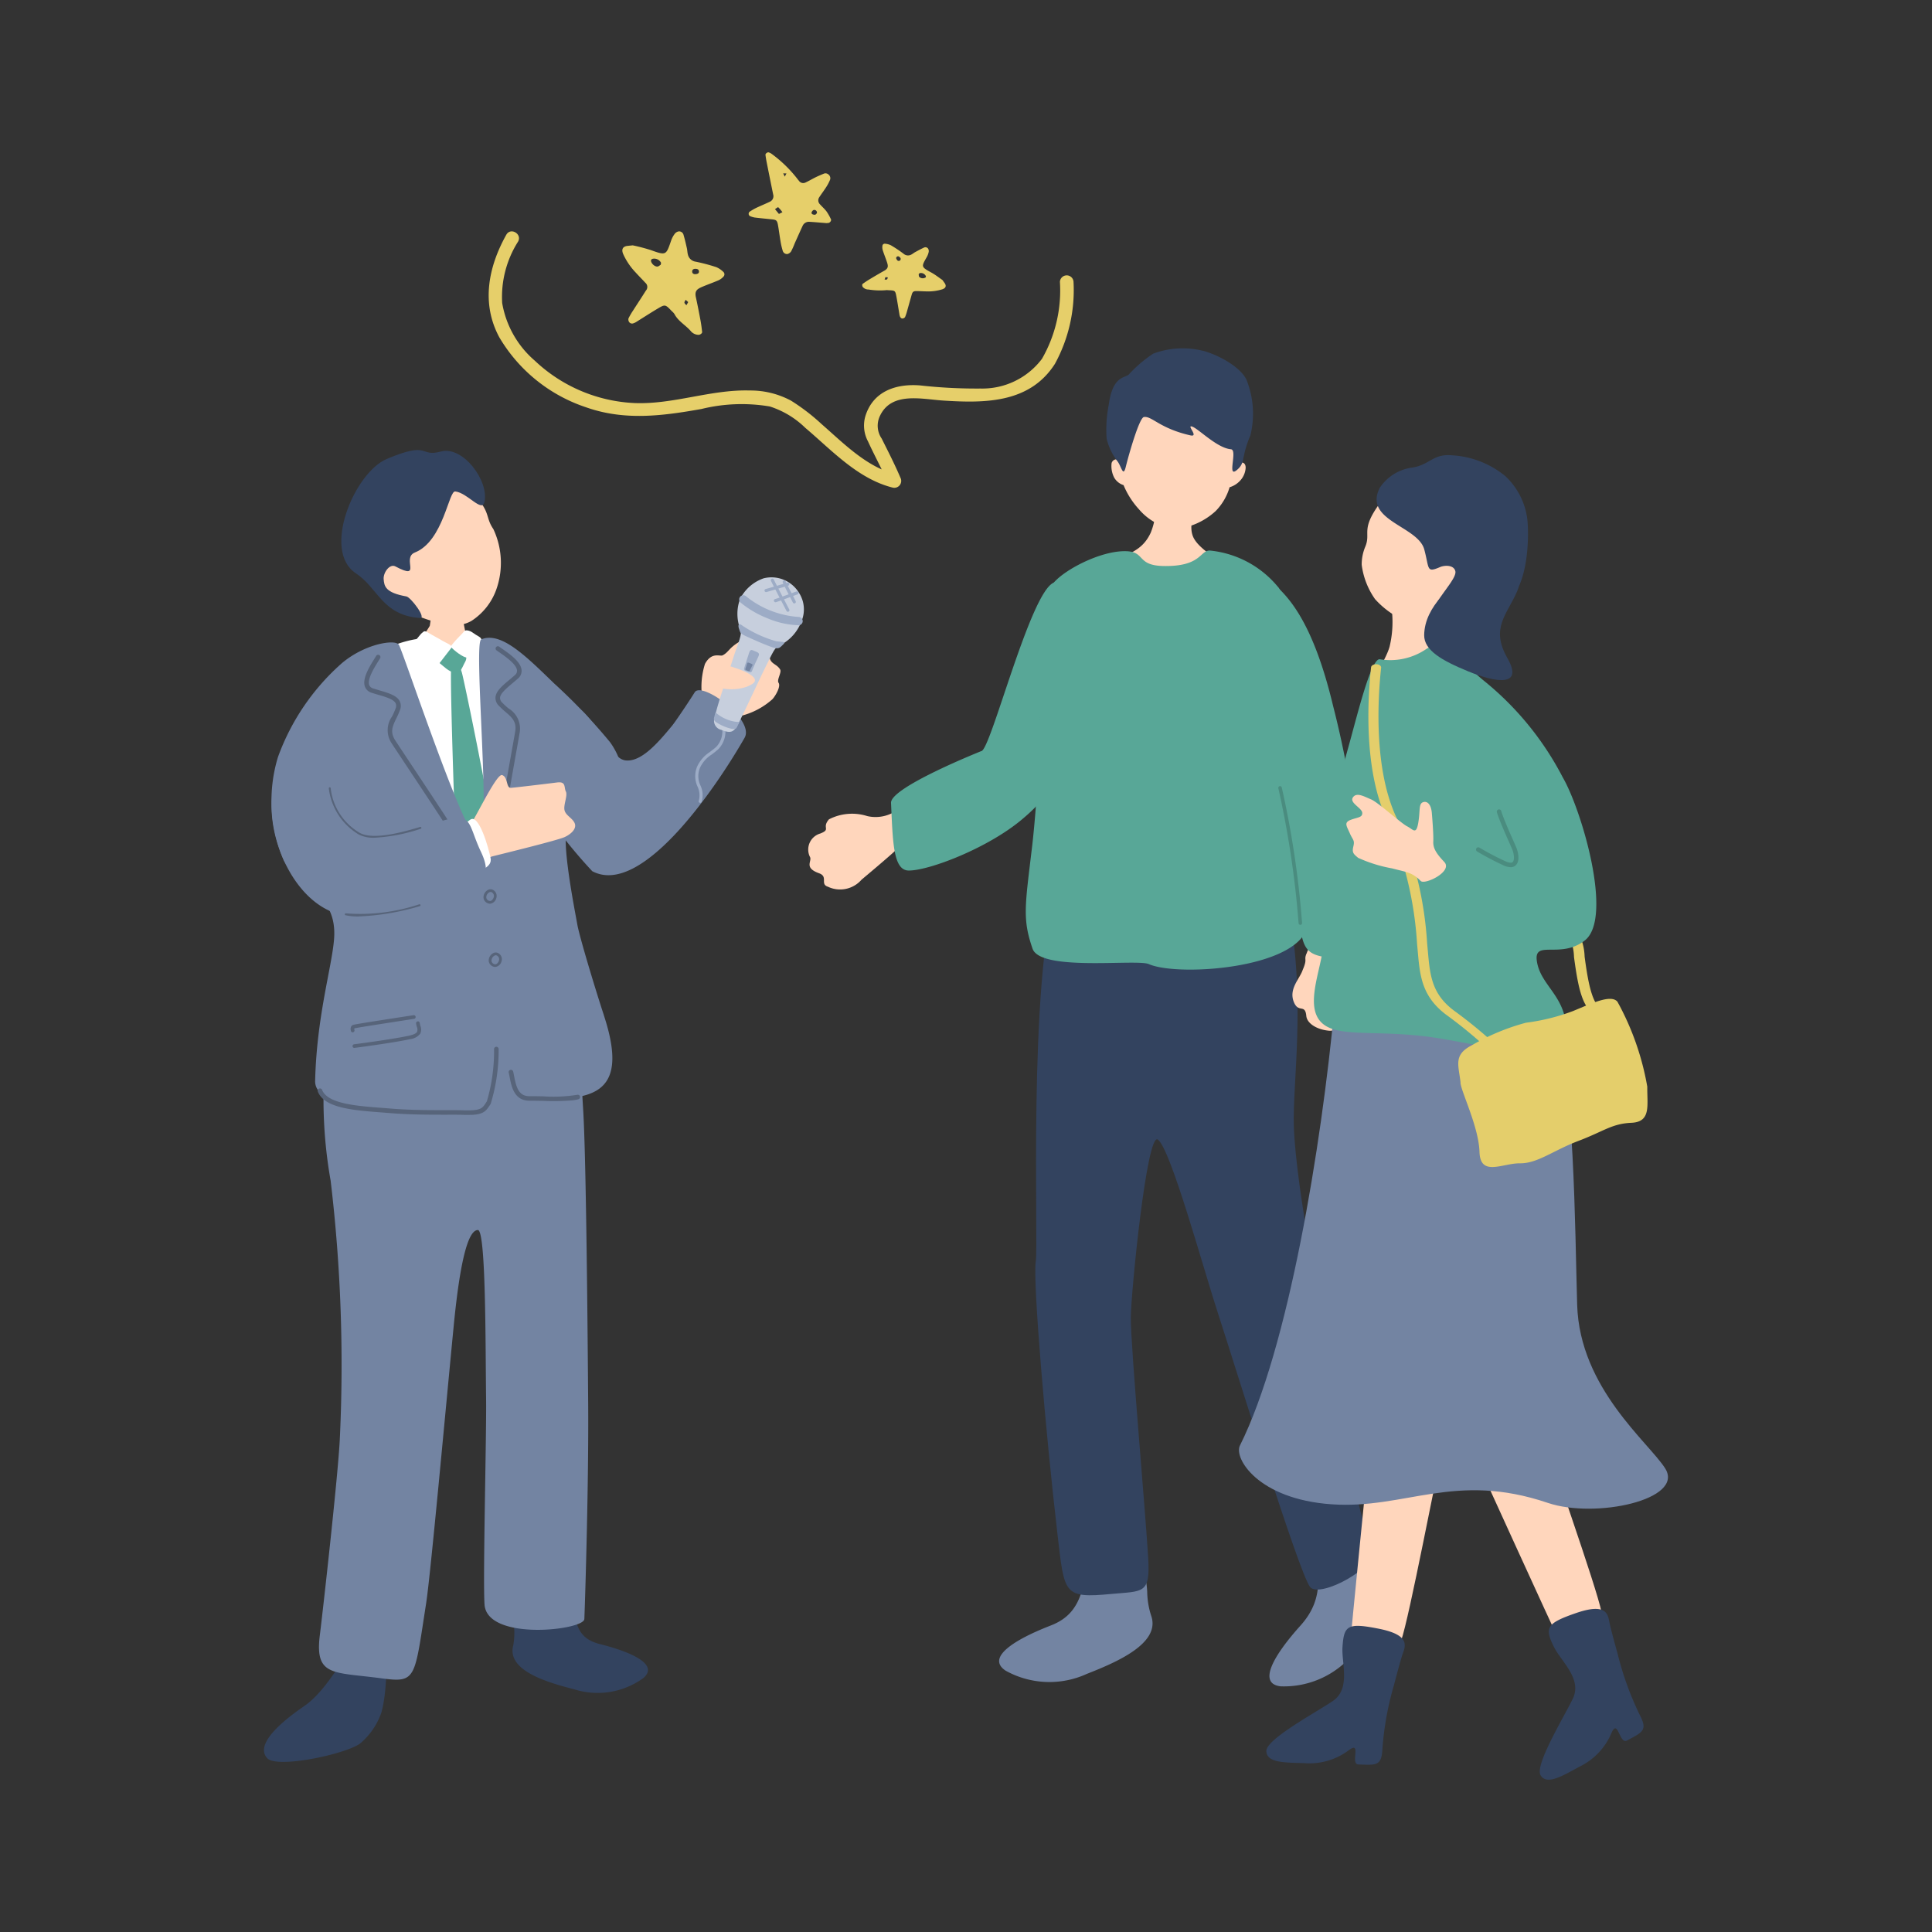 <svg xmlns="http://www.w3.org/2000/svg" xmlns:xlink="http://www.w3.org/1999/xlink" width="124" height="124" viewBox="0 0 124 124">
  <rect x="0" y="0" width="124" height="124" fill="#333333" stroke="none"/>
  <defs>
    <clipPath id="clip-path">
      <rect id="長方形_93159" data-name="長方形 93159" width="90.117" height="91.863" transform="translate(0 0)" fill="none"/>
    </clipPath>
    <clipPath id="clip-path-2">
      <rect id="長方形_93161" data-name="長方形 93161" width="37.536" height="21.534" fill="#e6cf6a"/>
    </clipPath>
  </defs>
  <g id="btn-ico" transform="translate(-607 -6255)">
    <rect id="長方形_92222" data-name="長方形 92222" width="124" height="124" transform="translate(607 6255)" fill="#f7f7f5" opacity="0"/>
    <g id="interview" transform="translate(623.941 6277.358)">
      <g id="グループ_41452" data-name="グループ 41452" clip-path="url(#clip-path)">
        <path id="パス_11791" data-name="パス 11791" d="M41.874,31.271c-.435.412-.752.385-1.16.788s-1.6,1.405-2.361,2.045a1.821,1.821,0,0,1-2.16.448c-.52-.166.041-.646-.563-.862-1.017-.364-.417-.782-.592-1.06a1.07,1.07,0,0,1,.672-1.492c.709-.279.068-.344.553-.909a3.228,3.228,0,0,1,2.457-.209,2.38,2.38,0,0,0,1.966-.418c.366-.241,1.41,1.46,1.188,1.669" fill="#ffd6bc"/>
        <path id="パス_11792" data-name="パス 11792" d="M57.124,9.27c.115.01,2.728.215,2.872.214.036.248-.728,1.614-.384,2.55.436,1.187,3.1,2.042,2.648,3.139-1.368,2.729-6.559,1.439-7.563.049-.222-2.529,1.342-1.526,2.212-3.376a4.264,4.264,0,0,0,.215-2.576" fill="#ffd6bc"/>
        <path id="パス_11793" data-name="パス 11793" d="M71.981,78.5a5.221,5.221,0,0,1-.907-1.234,39.107,39.107,0,0,1-2.113-5.435c-2.015-.612-3.2-.181-2.136,3.165s1.294,5.206-.3,6.981l-.044.049c-1.574,1.761-2.773,3.669-1.229,3.848A5.783,5.783,0,0,0,69.989,83.7c1.379-1.547,3.359-3.909,1.992-5.2" fill="#7384a2"/>
        <path id="パス_11794" data-name="パス 11794" d="M56.941,81.334a5.24,5.24,0,0,1-.251-1.511c-.077-1.794-1.133-3.979-.928-5.673-1.521-1.456-1.99-1.928-2.551,1.54s-.485,5.417-2.71,6.279l-.061.024c-2.2.86-4.133,2.02-2.835,2.878a5.782,5.782,0,0,0,5.207.206c1.929-.757,4.763-1.969,4.129-3.743" fill="#7384a2"/>
        <path id="パス_11795" data-name="パス 11795" d="M49.537,58.607c.187-1.125-.512-17.914,1.342-24.037.678-2.189,3.5-2.209,9.183-1.324,1.013.082,5.092-.56,5.709,2.73,1.116,5.957.231,11.2.33,13.982.149,4.122,1.868,12.346,2.193,14.6.378,2.625,2.068,10.837,2.813,12.451.551,1.193-3.392,3.267-3.971,2.481-.759-1.029-4.923-14.56-5.833-17.332-1.018-3.1-3.094-10.761-3.93-11.375-.705-.519-1.722,9.808-1.737,11.417-.017,1.738.946,12.525,1.117,15.429.138,2.335-.317,2.126-2.358,2.316-3.1.29-3.014.025-3.466-3.848-.77-6.594-1.592-16.284-1.392-17.492" fill="#33435f"/>
        <path id="パス_11796" data-name="パス 11796" d="M54.9,7.173c-.136-2.542.706-5.581,3.783-5.559s4,3.269,3.825,5.809c.144-.143.5-.175.5.242a1.328,1.328,0,0,1-.331.8,1.5,1.5,0,0,1-.7.45,3.638,3.638,0,0,1-.9,1.533A4.452,4.452,0,0,1,58.468,11.6a3.7,3.7,0,0,1-2.311-1.274,5.306,5.306,0,0,1-.986-1.547,1.075,1.075,0,0,1-.6-.481,1.623,1.623,0,0,1-.167-.934.334.334,0,0,1,.5-.191" fill="#ffd6bc"/>
        <path id="パス_11797" data-name="パス 11797" d="M60.273.16a5.388,5.388,0,0,0-3.2.181A8.287,8.287,0,0,0,55.5,1.687c-.291.233-1.035.1-1.279,1.937A8.185,8.185,0,0,0,54.086,5.8a3.876,3.876,0,0,0,.669,1.416c.279.327.382,1.117.561.381s.863-3.148,1.163-3.19c.517-.073.995.724,2.973,1.176.587.135-.246-.662.1-.569.4.108,1.6,1.384,2.511,1.463.449.038-.274,1.873.371,1.34.592-.488.252-.769.88-2.235a5.859,5.859,0,0,0-.2-3.427c-.248-.808-1.652-1.673-2.841-2" fill="#33435f"/>
        <path id="パス_11798" data-name="パス 11798" d="M51.677,26.392c1.389-2.907-.112-11.7-.985-11.354-1.512.6-4.038,10.719-4.645,10.809,0,0-5.845,2.325-5.8,3.324.115,2.519.136,4.344,1.142,4.344,1.331,0,5.13-1.464,7.3-3.313a11.506,11.506,0,0,0,2.984-3.81" fill="#58a797"/>
        <path id="パス_11799" data-name="パス 11799" d="M65.574,25.714c-.8-1.571.469-9.489-.506-10.42a6.487,6.487,0,0,0-4.344-2.316c-.666-.025-.538,1.034-2.978.992-1.75-.029-1.158-.91-2.4-.951-1.939-.065-5.033,1.763-4.907,2.581.2,1.273-.67,7.2-.632,8.259.052,1.408-.247,5.94-.508,8.136-.45,3.786-.63,4.624.032,6.537.512,1.482,6.686.648,7.461.988,1.967.862,10.3.238,10.219-2.819-.062-2.3-.847-4.371-.9-6.48-.047-1.751.1-3.269-.534-4.507" fill="#58a797"/>
        <path id="パス_11800" data-name="パス 11800" d="M66.913,38.853c.084-.213.144-.481.545-.516,1.337-.115,1.573-.282,2.03.447a7.7,7.7,0,0,1,.984,1.909,3.064,3.064,0,0,1-.3,2.279c-.271.572-1.452.859-1.823.823-.79-.075-1.406-.475-1.449-.95-.073-.8-.5-.152-.8-.893-.341-.849.382-1.484.571-2.064.321-.743.062-.593.237-1.035" fill="#ffd6bc"/>
        <path id="パス_11801" data-name="パス 11801" d="M64.654,14.983c1.046.87,2.662,2.5,3.969,7.977a62.6,62.6,0,0,1,1.627,9.129c.379,2.677.489,7.175-1.317,7.062-2.563-.16-2.254-.664-2.689-4.477-.465-4.082-1.625-10.372-2.605-11.681-1.124-1.5-3.254-2.4-2.388-4.2s2.482-4.574,3.4-3.808" fill="#58a797"/>
        <path id="パス_11802" data-name="パス 11802" d="M66.516,37a.112.112,0,0,1-.112-.112,60.768,60.768,0,0,0-1.3-8.663.113.113,0,0,1,.22-.048,59.933,59.933,0,0,1,1.305,8.711.112.112,0,0,1-.112.112" fill="#4a8c7f"/>
        <path id="パス_11803" data-name="パス 11803" d="M77.758,60.191s-5.424-1.419-5.569-.9c-.1.353-.713,5.986-1.1,9.922C70.913,71.071,69.739,82.636,69.74,83c0,.578.146,2.012,1,2.206,1.067.243,1.589-.366,2.241-2.24.551-1.586,2.267-10.75,2.8-13,.93-3.922,2.128-9.274,1.976-9.777" fill="#ffd6bc"/>
        <path id="パス_11804" data-name="パス 11804" d="M73.084,83.8c.177-.51.506-1.216-1.517-1.62s-2.252-.212-2.344,1.172c-.069,1.034.548,2.683-.635,3.475-1.136.761-4.269,2.448-4.252,3.2s1.144.741,2.419.775a4.192,4.192,0,0,0,2.812-.783c.958-.743.107.85.682.87,1.111.039,1.477.109,1.532-.95a19.718,19.718,0,0,1,.746-4.145c.254-.968.46-1.715.557-2" fill="#33435f"/>
        <path id="パス_11805" data-name="パス 11805" d="M78.512,59.05s-5.4,1.505-5.265,2.027c.093.355,2.4,5.53,4.051,9.124.779,1.7,5.589,12.279,5.775,12.6.293.5,1.139,1.665,1.975,1.4,1.044-.327,1.188-1.116.807-3.064-.322-1.648-3.454-10.428-4.127-12.644-1.171-3.857-2.831-9.084-3.216-9.442" fill="#ffd6bc"/>
        <path id="パス_11806" data-name="パス 11806" d="M86.362,81.8c-.1-.53-.175-1.305-2.126-.636s-2.053.951-1.435,2.193c.461.928,1.824,2.042,1.2,3.322-.6,1.23-2.456,4.265-2.062,4.907s1.361.064,2.481-.549a4.194,4.194,0,0,0,2.034-2.092c.454-1.124.521.68,1.028.408.98-.526,1.331-.649.845-1.592A19.757,19.757,0,0,1,86.885,83.8c-.267-.964-.466-1.713-.523-2" fill="#33435f"/>
        <path id="パス_11807" data-name="パス 11807" d="M72.619,15.513c.127-.009,1.8.005,1.956-.021.082.281.151,2.449.151,2.832,0,.653,1.776,2.733,1.518,3.629-.184.318-5.478,2.6-5.378.069.018-.453,1.1-1.894,1.379-2.873a6.783,6.783,0,0,0,.167-2.118c.07-.512.22-1.328.207-1.518" fill="#ffd6bc"/>
        <path id="パス_11808" data-name="パス 11808" d="M85.647,42.836a.467.467,0,0,1-.256-.07c-.766-.527-1.032-1.614-1.309-3.7a3.338,3.338,0,0,0-1.121-2.415c-.291-.32-.652-.718-1.119-1.3-.082-.1-.012-.229.158-.28a.46.46,0,0,1,.458.1c.459.576.815.969,1.1,1.284a3.613,3.613,0,0,1,1.205,2.585c.253,1.909.509,3.026,1.138,3.459.125.086.113.218-.029.3a.487.487,0,0,1-.227.053" fill="#e4ce6b"/>
        <path id="パス_11809" data-name="パス 11809" d="M68.706,42.292c-.83,8.852-2.942,21.879-6.067,28.13-.4.8,1.149,3.439,5.883,3.769S76.428,72.077,82.4,74.1c3.061,1.036,8.787-.208,7.538-2.206-1.034-1.655-5.491-5.137-5.653-10.5-.138-4.55-.178-15.257-1.448-17.1-2.2-3.192-1.473-4.421-5-4.091s-8.808-1.431-9.138,2.092" fill="#7384a2"/>
        <path id="パス_11810" data-name="パス 11810" d="M83.574,44.344c.252-2.711-1.631-3.306-1.877-5.025-.2-1.391,1.532-.1,3.083-1.321,1.842-1.447-.218-8.4-1.421-10.464A19.471,19.471,0,0,0,78.381,21.4a11.667,11.667,0,0,1-2.091-2.172c-.477-.729-1.023-.321-1.689.069a4.1,4.1,0,0,1-3,.655c-.588.017-1.473,3.788-2.068,5.884a41.269,41.269,0,0,0-1.207,6.113,38.342,38.342,0,0,1-.413,6.929c-.338,1.856-1.345,4.309.862,4.861,1.471.367,3.686.04,6.825.574,4.321.736,7.814,1.747,7.974.03" fill="#58a797"/>
        <path id="パス_11811" data-name="パス 11811" d="M80.016,33.3a1.271,1.271,0,0,1-.545-.158,17.564,17.564,0,0,1-1.612-.852.145.145,0,0,1,.16-.242,17.5,17.5,0,0,0,1.581.835c.269.134.463.164.548.084.137-.128.076-.557-.029-.807-.039-.094-.106-.244-.186-.426-.258-.58-.646-1.457-.8-1.957a.145.145,0,0,1,.278-.083c.145.482.529,1.349.784,1.923.081.184.148.336.188.431.092.219.262.848-.04,1.131a.463.463,0,0,1-.33.121" fill="#4a8c7f"/>
        <path id="パス_11812" data-name="パス 11812" d="M80.109,46.134a.423.423,0,0,1-.228-.061,13.116,13.116,0,0,1-1.331-1.109A29.15,29.15,0,0,0,76,42.859c-1.685-1.2-1.806-2.564-1.945-4.145l-.047-.515a23.089,23.089,0,0,0-1.95-7.98c-1.514-3.257-1.205-7.9-1-9.749.013-.115.161-.2.345-.194s.311.108.3.223c-.2,1.824-.507,6.409.976,9.6a23.351,23.351,0,0,1,1.976,8.076l.047.516c.138,1.564.247,2.8,1.778,3.887a29.919,29.919,0,0,1,2.6,2.141,13.435,13.435,0,0,0,1.264,1.059.163.163,0,0,1,0,.3.423.423,0,0,1-.228.061" fill="#e4ce6b"/>
        <path id="パス_11813" data-name="パス 11813" d="M76.8,47.115c-.128-1.13-.474-1.769.732-2.39A14.143,14.143,0,0,1,81,43.282a13.232,13.232,0,0,0,3.014-.747c1.162-.476,2.439-1.1,2.856-.6a17.468,17.468,0,0,1,1.915,5.453c-.014,1.2.257,2.26-1.014,2.317s-1.769.544-3.4,1.161-2.626,1.452-3.755,1.44-2.55.888-2.6-.735-1.226-3.964-1.22-4.458" fill="#e4ce6b"/>
        <path id="パス_11814" data-name="パス 11814" d="M75.751,32.957c-.587-.612-.718-.937-.7-1.316s-.048-1.286-.095-1.832-.3-.785-.577-.674-.158.548-.295,1.331-.327.405-.713.211-1.872-1.546-2.312-1.728-.93-.479-1.168-.128.578.674.6.986-.3.286-.748.458-.248.4-.052.854.329.436.23.845.011.487.308.737a9.155,9.155,0,0,0,2.182.677c.861.233,1.284.236,1.831.806.259.271,2.1-.613,1.507-1.227" fill="#ffd6bc"/>
        <path id="パス_11815" data-name="パス 11815" d="M77.567,16.659a3.944,3.944,0,0,1-3.6,1.087,5.615,5.615,0,0,1-2.656-1.653,4.9,4.9,0,0,1-.855-2.2,2.952,2.952,0,0,1,.233-1.172c.366-.885-.309-1.053.884-2.716A5.391,5.391,0,0,1,76.76,7.892c2.489.543,3.223,6.528.807,8.767" fill="#ffd6bc"/>
        <path id="パス_11816" data-name="パス 11816" d="M71.621,8.941a2.977,2.977,0,0,1,2-1.279c1.175-.142,1.379-.9,2.589-.8A5.918,5.918,0,0,1,79.674,8.2a4.563,4.563,0,0,1,1.392,2.629c.1.548.232,3.611-.912,5.124-.621.821-2.683,1.167-3.908,1.6-.675.238-1.118.164-1-1.171.468-.8,1.3-1.676,1.222-2.07s-.642-.419-.991-.27c-.879.375-.671.113-1.005-1.133-.408-1.518-3.936-1.847-2.854-3.963" fill="#33435f"/>
        <path id="パス_11817" data-name="パス 11817" d="M80.424,15.612c-.65,1.495-1.718,2.34-.617,4.267,1.068,1.87-.737,1.585-2.531.846-1.676-.689-2.821-1.344-2.81-2.319.022-1.9,1.915-3.3,2.783-3.913s3.973-.716,3.175,1.119" fill="#33435f"/>
        <path id="パス_11818" data-name="パス 11818" d="M28.116,22.317a4.853,4.853,0,0,1,.191-2.067c.434-.791.959-.458,1.134-.549.4-.208.376-.461,1.107-.891a.685.685,0,0,1,.957.458c.074.319.865.029.944.541.074.471.45.425.68.8.115.188-.231.667-.1.857.16.237-.208.856-.4,1.058a4.753,4.753,0,0,1-1.965,1.052,3.744,3.744,0,0,0-1.037,1.179c-.572-.342-1.141-.662-1.715-1.019a4.089,4.089,0,0,0,.208-1.419" fill="#ffd6bc"/>
        <path id="パス_11819" data-name="パス 11819" d="M14.909,21.044c.765-.07,4.326.833,5.8,2.514,1.5,1.715,1.749,2.848,2.561,2.894.967.055,1.981-1.084,2.92-2.225.252-.306,1.2-1.733,1.46-2.156.449-.712,3.865,1.753,3.2,2.923-1.62,2.841-6.525,10.293-9.778,8.564A32.307,32.307,0,0,1,15.514,25.4c-.939-2.633-3.571-4.086-.6-4.356" fill="#7384a2"/>
        <path id="パス_11820" data-name="パス 11820" d="M27.962,29.164a.1.1,0,0,1-.055-.129,1.3,1.3,0,0,0-.078-.907,1.593,1.593,0,0,1-.014-1.312,2.209,2.209,0,0,1,.792-.9c.127-.1.272-.2.431-.348a1.442,1.442,0,0,0,.366-1.208.1.1,0,0,1,.092-.107.1.1,0,0,1,.107.091,1.634,1.634,0,0,1-.431,1.373c-.166.149-.314.261-.445.359a2.016,2.016,0,0,0-.733.826,1.389,1.389,0,0,0,.025,1.16,1.475,1.475,0,0,1,.074,1.043.1.1,0,0,1-.13.057h0" fill="#9dacc6"/>
        <path id="パス_11821" data-name="パス 11821" d="M34.5,17.517a2.812,2.812,0,0,1-1.358,1.53c-.339.143-.384.26-.947,1.4-.447.9-1.34,2.847-1.727,3.6-.291.568-.465.7-1.112.439a.593.593,0,0,1-.431-.791c.287-1.192.725-2.363,1.244-3.977.222-.689.538-1.368.417-1.656a2.74,2.74,0,0,1-.028-1.975,2.665,2.665,0,0,1,1.514-1.328,2.067,2.067,0,0,1,2.263.923,1.954,1.954,0,0,1,.165,1.833" fill="#c7cfdd"/>
        <path id="パス_11822" data-name="パス 11822" d="M32.293,17.316a6.365,6.365,0,0,1-1.7-1,.267.267,0,0,1-.028-.376.264.264,0,0,1,.375-.029,6,6,0,0,0,3.384,1.328.267.267,0,0,1,.006.533,5.574,5.574,0,0,1-2.037-.456" fill="#9dacc6"/>
        <path id="パス_11823" data-name="パス 11823" d="M30.7,17.792A7.629,7.629,0,0,0,32.884,18.8c.536.055.628.024.4.247s-.282.278-.818.08-1.261-.529-1.592-.683-.307-.233-.381-.441-.053-.411.207-.214" fill="#9dacc6"/>
        <path id="パス_11824" data-name="パス 11824" d="M34,16.365a.1.1,0,0,1-.052-.048c-.075-.153-.17-.336-.266-.52-.151-.291-.307-.591-.383-.771a.1.1,0,0,1,.184-.078c.073.173.227.47.377.757.1.185.192.369.267.523a.1.1,0,0,1-.045.134.1.1,0,0,1-.082,0" fill="#9dacc6"/>
        <path id="パス_11825" data-name="パス 11825" d="M33.59,16.9a.1.1,0,0,1-.051-.047l-.134-.257c-.256-.491-.789-1.513-.86-1.669a.1.1,0,1,1,.181-.084c.07.152.6,1.171.856,1.661l.135.258a.1.1,0,0,1-.127.138" fill="#9dacc6"/>
        <path id="パス_11826" data-name="パス 11826" d="M32.189,15.636a.1.1,0,0,1-.059-.069.1.1,0,0,1,.073-.121c.161-.039.818-.236,1.171-.342l.207-.061a.1.1,0,1,1,.056.191l-.206.062c-.355.106-1.015.3-1.18.345a.1.1,0,0,1-.062-.005" fill="#9dacc6"/>
        <path id="パス_11827" data-name="パス 11827" d="M32.789,16.282a.1.1,0,0,1-.059-.069.1.1,0,0,1,.073-.121c.118-.028.528-.182.857-.3.239-.089.444-.166.514-.186a.1.1,0,1,1,.057.191c-.063.019-.276.1-.5.182-.352.132-.75.281-.879.313a.1.1,0,0,1-.062-.005" fill="#9dacc6"/>
        <path id="パス_11828" data-name="パス 11828" d="M31.462,19.417c.263.109.389.125.255.4-.15.311-.254.543-.343.765-.074.183-.062.266-.321.173s-.287-.1-.185-.384.212-.671.282-.865.159-.157.312-.093" fill="#9dacc6"/>
        <path id="パス_11829" data-name="パス 11829" d="M31.174,20.2c.151.06.221.074.165.173a3.014,3.014,0,0,0-.137.274c-.028.066-.016.1-.164.046s-.162-.057-.125-.161.072-.246.1-.316.076-.051.164-.016" fill="#7384a2"/>
        <path id="パス_11830" data-name="パス 11830" d="M29.066,23.437a2.463,2.463,0,0,0,1.25.535c.252.006.2.025.125.169-.139.268-.1.308-.407.281a2.984,2.984,0,0,1-1.058-.461c-.136-.145-.1-.186-.063-.343.055-.221.036-.282.153-.181" fill="#9dacc6"/>
        <path id="パス_11831" data-name="パス 11831" d="M29.67,20.331s2.485.657,1.688,1.2-2.512.42-2.515-.132.321-1.2.827-1.064" fill="#ffd6bc"/>
        <path id="パス_11832" data-name="パス 11832" d="M12.66,15.715c-.121,0-1.711.123-1.863.11a11.772,11.772,0,0,1-.153,1.984c-.4.688-1.614,2.3-1.988,2.984-.319.586,1.6,1.459,2.416,1.426,3.072-.123,4.258.042,3.837-1.175a16,16,0,0,0-1.859-2.357,11.048,11.048,0,0,1-.39-2.972" fill="#ffd6bc"/>
        <path id="パス_11833" data-name="パス 11833" d="M15.27,19.462c-.121-.37-2.046-1.215-2.306-.854a1.326,1.326,0,0,1-1.35.494c-.577-.227-1.007-.424-1.213-.517a7.058,7.058,0,0,0-2.635.731,8.5,8.5,0,0,0-1.388,2.4c-.011,3.14.737,4.464.28,7.6a8.863,8.863,0,0,1-.035,1.536c-.069.79-.562,7.4-.584,8.793C6.01,41.567,7.6,48.266,8.427,48.227s6.663.367,7.56.27,3.65-.082,3.649-.476c0-.308-.706-13.774-1.373-16.911-.91-4.232-2.024-7.667-2.993-11.648" fill="#fff"/>
        <path id="パス_11834" data-name="パス 11834" d="M7.518,87.614c.492-1.586.466-5.552-.177-5.762-1.163-.381-2.624,3.8-4.718,5.262-.746.519-3.378,2.336-2.412,3.375.622.67,4.932-.234,5.942-.929a4.552,4.552,0,0,0,1.365-1.946" fill="#33435f"/>
        <path id="パス_11835" data-name="パス 11835" d="M15.99,83.3a4.5,4.5,0,0,0,.057-1.32A13.627,13.627,0,0,1,16.5,77.7c.4-1.772,1.963-2.366,2.807.543s.264,4.416,2.259,4.921l.055.014c1.973.5,3.749,1.3,2.728,2.166a4.984,4.984,0,0,1-4.435.722c-1.731-.445-4.284-1.186-3.927-2.771" fill="#33435f"/>
        <path id="パス_11836" data-name="パス 11836" d="M12.233,38.578c1.552-.024,7.028-.741,7.462.408s.565,6.195.791,9.854c.2,3.167.293,14.835.323,18.815.038,5.032-.178,12.155-.245,13.9-.027.718-6.245,1.437-6.407-.933-.112-1.635.132-10.906.1-13.2-.043-3.5-.006-10.836-.527-10.834-.733,0-1.217,2.718-1.551,6.153-.534,5.49-1.486,15.995-1.774,17.835-.752,4.816-.609,5.087-2.849,4.786-3.11-.418-4.306-.091-3.968-2.782.189-1.5,1.2-10.509,1.286-12.689a99.738,99.738,0,0,0-.593-16.465,29.823,29.823,0,0,1-.371-7.494A45.538,45.538,0,0,1,4.6,39.261c.309-.954,6.079-.657,7.631-.683" fill="#7384a2"/>
        <path id="パス_11837" data-name="パス 11837" d="M11.625,19.314c.328-.127.328-.228.732-.078s.794.461.558.882c-.226.405-.25.708-.679.684-.354-.019-.734-.427-.962-.6s-.1-.682.351-.885" fill="#58a797"/>
        <path id="パス_11838" data-name="パス 11838" d="M9.5,19.02c.179-.18.536-.682.656-.765s.119-.172.411.007.647.357.877.5c.254.156.713.3.577.469-.224.285-.611.787-.76.982-.092.121-.719-.207-1.138-.453s-.839-.3-.623-.738" fill="#fff"/>
        <path id="パス_11839" data-name="パス 11839" d="M13.424,18.265c-.129-.11-.455-.247-.569-.107s-.558.572-.694.75-.216.21-.1.321c.3.3.9.716,1.018.588.2-.217.469-.468.612-.66s.258-.318.258-.483c0-.137-.3-.237-.522-.409" fill="#fff"/>
        <path id="パス_11840" data-name="パス 11840" d="M12.016,20.462c-.092,1.235.31,11.949.33,12.777a10.974,10.974,0,0,0,2.014,3.7c.367.327.609-2.016.692-3.166C15.148,32.43,12.9,21.508,12.7,20.8s-.634-.794-.687-.336" fill="#58a797"/>
        <path id="パス_11841" data-name="パス 11841" d="M21.817,42.8c-.6-1.826-1.578-5.086-1.706-5.829-.155-.9-1.322-6.664-.382-6.365,2.988.951,4.369-2.726,2.483-5.331a36.521,36.521,0,0,0-3.6-3.781c-1.824-1.768-3.394-3.334-4.665-2.818-.528.214.7,12.786-.153,12.888S8.912,19.369,8.651,19.013s-2.212-.046-3.685,1.224A14.707,14.707,0,0,0,.9,26.229a9.625,9.625,0,0,0,.381,6.645C2.2,34.553,4.731,34.951,4.5,37.913c-.139,1.805-1.113,4.926-1.215,9.1-.032,1.3,2.3,1.712,4.607,1.9,2.364.187,4.71.123,5.462.121,1.208,0,1.264-1.412,1.393-2.181.093-.55,1.012-.89,1.136-.227.22,1.176.394,1.53,1.439,1.545,3.477.05,6.257-.026,4.494-5.365" fill="#7384a2"/>
        <path id="パス_11842" data-name="パス 11842" d="M13.329,49.193c-.176.008-.385.008-.634,0-.211-.008-.542-.007-.954-.006-.921,0-2.314.005-3.6-.1l-.6-.047c-1.8-.136-3.663-.277-4.08-1.333a.147.147,0,1,1,.273-.108c.351.884,2.2,1.024,3.829,1.148.2.015.405.03.6.047,1.276.106,2.661.1,3.577.1.417,0,.754,0,.967.007,1.192.049,1.3-.117,1.517-.448.027-.04.053-.081.083-.124a11.447,11.447,0,0,0,.462-3.363.147.147,0,1,1,.294.016,11.724,11.724,0,0,1-.513,3.514l-.079.118c-.228.348-.4.548-1.142.584" fill="#57647a"/>
        <path id="パス_11843" data-name="パス 11843" d="M19.838,48.261a14.78,14.78,0,0,1-1.906.038c-.306-.005-.606-.011-.878-.009-.991,0-1.165-.9-1.281-1.5-.021-.111-.041-.214-.064-.3a.147.147,0,1,1,.285-.074c.025.094.045.2.068.321.139.717.3,1.265.99,1.261.275,0,.577,0,.885.01a9.615,9.615,0,0,0,2.174-.1.148.148,0,0,1,.081.284,2.425,2.425,0,0,1-.354.068" fill="#57647a"/>
        <path id="パス_11844" data-name="パス 11844" d="M11.974,30.965a.147.147,0,0,1-.134-.074c-.173-.307-1.567-2.406-2.583-3.938-.519-.783-.948-1.427-1.08-1.633a1.515,1.515,0,0,1,.05-1.7,5.136,5.136,0,0,0,.219-.5.414.414,0,0,0,.005-.34c-.126-.252-.608-.4-1.118-.546-.136-.04-.275-.082-.412-.126a.647.647,0,0,1-.44-.394c-.187-.514.287-1.274.6-1.778.045-.071.084-.135.115-.187a.148.148,0,1,1,.255.149c-.033.055-.074.12-.12.194-.248.4-.711,1.142-.573,1.521a.366.366,0,0,0,.253.215c.135.043.272.084.406.124.6.177,1.113.33,1.3.7a.7.7,0,0,1,.01.572,5.446,5.446,0,0,1-.231.525c-.243.505-.418.87-.069,1.412.133.206.56.849,1.078,1.63,1.019,1.536,2.415,3.64,2.594,3.955a.146.146,0,0,1-.054.2.151.151,0,0,1-.068.019" fill="#57647a"/>
        <path id="パス_11845" data-name="パス 11845" d="M15.183,31.336a.147.147,0,0,0,.092-.121c.038-.35.481-2.829.8-4.64.165-.924.3-1.685.341-1.929a1.511,1.511,0,0,0-.723-1.539,5.193,5.193,0,0,1-.4-.368.42.42,0,0,1-.14-.31c.016-.282.4-.6.81-.947.108-.09.219-.183.327-.28a.641.641,0,0,0,.247-.535c-.033-.547-.77-1.055-1.258-1.393-.069-.047-.13-.089-.18-.127a.15.15,0,0,0-.206.034.146.146,0,0,0,.032.2c.052.039.115.082.187.132.387.268,1.107.765,1.131,1.168a.361.361,0,0,1-.147.3c-.107.095-.216.187-.323.276-.478.4-.891.747-.914,1.155a.7.7,0,0,0,.22.528,5.184,5.184,0,0,0,.42.391c.424.367.73.632.625,1.268-.04.241-.176,1-.341,1.923-.324,1.816-.768,4.3-.807,4.661a.149.149,0,0,0,.131.164.152.152,0,0,0,.07-.011" fill="#57647a"/>
        <path id="パス_11846" data-name="パス 11846" d="M5.808,44.9a.118.118,0,0,1-.009-.236c.51-.063,2.6-.349,3.507-.548.286-.063.461-.145.521-.244a.435.435,0,0,0-.014-.323,1.371,1.371,0,0,1-.049-.223.117.117,0,0,1,.105-.13.119.119,0,0,1,.13.1,1.391,1.391,0,0,0,.041.187.618.618,0,0,1-.01.508,1,1,0,0,1-.673.352c-.914.2-3.016.489-3.53.552H5.808" fill="#57647a"/>
        <path id="パス_11847" data-name="パス 11847" d="M5.69,43.9a.117.117,0,0,1-.111-.1.372.372,0,0,1,.026-.29c.062-.088.162-.1.313-.13l.1-.017c.4-.073,2.234-.356,3.113-.492L9.6,42.8a.118.118,0,1,1,.037.234l-.474.073c-.878.136-2.706.418-3.107.491l-.1.018a.775.775,0,0,0-.161.036.419.419,0,0,0,.015.106.118.118,0,0,1-.094.138.123.123,0,0,1-.027,0" fill="#57647a"/>
        <path id="パス_11848" data-name="パス 11848" d="M14.519,35.642h.011a.465.465,0,0,0,.378-.342.439.439,0,0,0-.142-.5.354.354,0,0,0-.348-.061.539.539,0,0,0-.32.41.4.4,0,0,0,.088.337.429.429,0,0,0,.333.158m.139-.707a.267.267,0,0,1,.084.31c-.044.131-.147.22-.217.222a.247.247,0,0,1-.2-.094.224.224,0,0,1-.052-.188.375.375,0,0,1,.208-.284.184.184,0,0,1,.181.034" fill="#57647a"/>
        <path id="パス_11849" data-name="パス 11849" d="M14.854,39.7h.011a.465.465,0,0,0,.378-.342.439.439,0,0,0-.142-.5.354.354,0,0,0-.348-.061.539.539,0,0,0-.32.41.4.4,0,0,0,.088.337.429.429,0,0,0,.333.158M14.993,39a.267.267,0,0,1,.084.31c-.044.131-.147.22-.217.222a.241.241,0,0,1-.2-.094.221.221,0,0,1-.052-.188.375.375,0,0,1,.208-.284.184.184,0,0,1,.181.034" fill="#57647a"/>
        <path id="パス_11850" data-name="パス 11850" d="M9.658,17.1c1.711.669,2.808.893,3.671.386A4,4,0,0,0,14.9,15.513a5.107,5.107,0,0,0-.177-3.915c-.594-.865-.057-1.156-1.7-2.636-.5-.45-1.351-1.552-3.759-.328C7.146,9.71,4.259,14.916,9.658,17.1" fill="#ffd6bc"/>
        <path id="パス_11851" data-name="パス 11851" d="M12.292,9.186c.785.1,1.7,1.379,1.862.672.3-1.361-1.388-3.614-2.789-3.238-1.442.387-.649-.713-3.483.479-2.067.87-4.182,5.881-1.988,7.335,1.451.961,1.69,2.694,4.117,2.873.453.034-.6-1.348-.872-1.385-1.364-.243-1.416-.667-1.455-1.1s.393-1.017.749-.828c1.773.938.376-.542,1.254-.891,1.845-.733,2.173-4.038,2.6-3.915" fill="#33435f"/>
        <path id="パス_11852" data-name="パス 11852" d="M12.922,33.6a6.151,6.151,0,0,1,1.7-.985c.732-.185,4.242-1.042,4.686-1.251s.779-.559.632-.893-.583-.492-.652-.842.219-.933.088-1.19.032-.653-.56-.577-2.645.322-2.964.345-.178-.693-.566-.818-1.893,3.193-2.3,3.579c-1.37,1.29-1.51,1.42-1.326,1.959.287.838.684,1.015,1.261.673" fill="#ffd6bc"/>
        <path id="パス_11853" data-name="パス 11853" d="M13.239,30.25c-.61.443-1.554,1.255-1.2,2.177s.734,2.037,1.27,1.524,1.354-.606,1.236-1.239-.752-2.863-1.3-2.462" fill="#fff"/>
        <path id="パス_11854" data-name="パス 11854" d="M1.994,26.311c1.132-.5,2.234,1.429,2.663,3.256A2.779,2.779,0,0,0,7.8,31.4a23.331,23.331,0,0,0,2.992-.86c2.7-.948,2.2-.2,3.134,1.77.807,1.7-.105,1.867-.912,2.305-2.47,1.34-6.878,2.329-8.759,1.506-3.643-1.6-5.122-8.535-2.263-9.808" fill="#7384a2"/>
        <path id="パス_11855" data-name="パス 11855" d="M7.069,31.411a11.169,11.169,0,0,0,2.961-.567l.031-.01a.061.061,0,0,0,.042-.076.063.063,0,0,0-.077-.041l-.031.009c-.875.261-2.923.872-3.834.377A3.8,3.8,0,0,1,4.282,28.22a.06.06,0,0,0-.073-.046.062.062,0,0,0-.046.074A4.012,4.012,0,0,0,6.1,31.211a2.105,2.105,0,0,0,.967.2" fill="#57647a"/>
        <path id="パス_11856" data-name="パス 11856" d="M6.014,36.464a15.911,15.911,0,0,0,3.992-.665.062.062,0,0,0,.043-.076.063.063,0,0,0-.076-.042,12.014,12.014,0,0,1-4.709.583.062.062,0,0,0-.074.046.061.061,0,0,0,.045.074,3.654,3.654,0,0,0,.779.08" fill="#57647a"/>
      </g>
    </g>
    <g id="review" transform="translate(638.365 6264.778)">
      <g id="グループ_41455" data-name="グループ 41455" transform="translate(0 0)" clip-path="url(#clip-path-2)">
        <path id="パス_11861" data-name="パス 11861" d="M1.134,4.57C-.024,6.64-.492,8.982.682,11.159a10.181,10.181,0,0,0,5.527,4.478c2.485.889,4.911.574,7.445.123a10.833,10.833,0,0,1,4.391-.161,5.771,5.771,0,0,1,2.274,1.37c1.709,1.444,3.364,3.271,5.612,3.837a.443.443,0,0,0,.493-.641c-.363-.856-.785-1.674-1.2-2.506a1.455,1.455,0,0,1-.108-1.464c.747-1.569,2.689-1.063,4.072-.975,2.672.171,5.541.169,7.155-2.359A9.858,9.858,0,0,0,37.536,7.6a.437.437,0,0,0-.873,0,8.8,8.8,0,0,1-1.153,4.941,4.789,4.789,0,0,1-3.936,1.906,32.607,32.607,0,0,1-3.884-.2c-1.526-.123-3.02.358-3.516,1.98a2.151,2.151,0,0,0,.17,1.61c.426.933.925,1.825,1.326,2.771l.493-.641c-1.906-.479-3.364-1.988-4.8-3.241a13.07,13.07,0,0,0-1.956-1.5,5.5,5.5,0,0,0-2.648-.653c-2.506-.074-4.915.911-7.423.805a9.965,9.965,0,0,1-6.376-2.719,6.261,6.261,0,0,1-2.094-3.7,6.625,6.625,0,0,1,1.02-3.943c.275-.491-.479-.932-.754-.441" transform="translate(0 0.712)" fill="#e6cf6a"/>
        <path id="パス_11862" data-name="パス 11862" d="M8.042,5.257a11.816,11.816,0,0,1,1.165.306c1,.365.978.309,1.305-.631a1.575,1.575,0,0,1,.23-.423A.415.415,0,0,1,11,4.36a.293.293,0,0,1,.3.222c.085.284.15.574.216.862.029.13.028.27.064.4a.593.593,0,0,0,.5.461,11.615,11.615,0,0,1,1.327.352,1.48,1.48,0,0,1,.457.312.207.207,0,0,1,0,.294.958.958,0,0,1-.32.237c-.346.15-.7.272-1.049.421-.3.131-.5.243-.4.676.109.5.206,1,.3,1.505.044.237.072.477.1.717.009.084-.135.184-.23.181a.661.661,0,0,1-.5-.24c-.329-.385-.807-.627-1.051-1.1a.913.913,0,0,0-.165-.178c-.425-.447-.428-.451-.946-.142-.439.263-.869.541-1.3.81a.838.838,0,0,1-.216.108.23.23,0,0,1-.284-.088.3.3,0,0,1-.036-.223,4.284,4.284,0,0,1,.284-.49c.276-.432.561-.859.832-1.294a.349.349,0,0,0-.04-.51c-.2-.22-.412-.428-.61-.649a4.222,4.222,0,0,1-.81-1.2c-.121-.3-.017-.48.289-.513.08-.009.161-.017.33-.034m.1.679.028.037-.043-.022L8.1,5.907Zm.469.653L8.592,6.6l-.157-.187-.014-.024.029.01.158.192M9.838,6.5c.012-.079.024-.107.017-.129a.494.494,0,0,0-.529-.252.153.153,0,0,0-.112.09c-.026.162.2.411.4.41.084,0,.168-.086.222-.117m2.226.261c-.133,0-.211.065-.207.181s.092.173.222.161c.109-.01.222-.041.214-.176s-.115-.162-.229-.166M11.6,8.9c-.059-.056-.111-.1-.161-.148-.029.062-.088.128-.08.185s.081.111.126.164c.035-.059.069-.12.115-.2" transform="translate(1.205 0.712)" fill="#e6cf6a"/>
        <path id="パス_11863" data-name="パス 11863" d="M25.758,7.371c-.207-.14-.45-.335-.72-.483-.674-.366-.632-.38-.282-1a1.094,1.094,0,0,0,.12-.327.3.3,0,0,0-.044-.212.21.21,0,0,0-.264-.057c-.193.088-.382.191-.568.293-.085.045-.159.113-.245.155a.428.428,0,0,1-.486-.05,8.626,8.626,0,0,0-.821-.549,1.062,1.062,0,0,0-.386-.1.148.148,0,0,0-.158.141.673.673,0,0,0,.024.285c.083.258.187.51.272.767.073.227.1.384-.173.539-.321.179-.639.366-.954.556-.149.088-.292.187-.434.287-.05.035-.035.161.012.211a.476.476,0,0,0,.365.154,4.57,4.57,0,0,0,1.091.045.679.679,0,0,1,.175,0c.443.017.448.016.527.443.067.362.122.726.184,1.089a.574.574,0,0,0,.044.168c.036.07.094.133.183.112a.22.22,0,0,0,.138-.087,3.117,3.117,0,0,0,.129-.385c.1-.355.2-.712.3-1.064.052-.176.121-.223.294-.221.213,0,.427.017.64.02a3.061,3.061,0,0,0,1.035-.136c.218-.077.268-.22.14-.4l-.138-.194m-.414.271-.034,0,.033.013.035-.009Zm-.575.057,0,.013.176,0,.021,0-.02-.01-.179.006m-.536-.706c.037-.044.047-.065.062-.071a.353.353,0,0,1,.387.165.108.108,0,0,1,.006.1.325.325,0,0,1-.413-.021c-.04-.045-.033-.131-.042-.176m-1.2-1.077a.126.126,0,1,1-.192.155c-.047-.064-.084-.14-.007-.2s.142-.015.2.044M22.1,7.186l.156.016c-.02.045-.027.109-.062.131s-.1.008-.148.01c.015-.048.031-.094.054-.158" transform="translate(3.366 0.823)" fill="#e6cf6a"/>
        <path id="パス_11864" data-name="パス 11864" d="M19.359,4.544c-.4-.031-.75-.064-1.1-.085a.444.444,0,0,0-.458.269c-.17.366-.332.736-.5,1.106a4.8,4.8,0,0,1-.23.517.4.4,0,0,1-.245.176.287.287,0,0,1-.3-.22,4.593,4.593,0,0,1-.143-.628c-.059-.344-.1-.692-.163-1.035-.052-.272-.113-.315-.366-.342-.375-.04-.75-.073-1.125-.119a1.448,1.448,0,0,1-.306-.093.175.175,0,0,1-.027-.273,3.691,3.691,0,0,1,.413-.243c.292-.14.592-.261.884-.4a.388.388,0,0,0,.223-.469Q15.705,1.673,15.5.643c-.031-.158-.058-.316-.078-.476-.013-.093.143-.2.225-.159a.812.812,0,0,1,.143.069A8.251,8.251,0,0,1,17.468,1.7a1.292,1.292,0,0,0,.1.123A.331.331,0,0,0,18,1.932c.2-.093.382-.2.576-.3s.392-.18.59-.264a.285.285,0,0,1,.3.054.3.3,0,0,1,.09.365,2.987,2.987,0,0,1-.269.493c-.13.2-.282.4-.412.6a.351.351,0,0,0,.038.448c.141.163.308.3.436.476a3.257,3.257,0,0,1,.275.491c.042.081-.063.226-.161.235l-.108.01m-.734-.534c.027-.031.107-.083.106-.131a.173.173,0,0,0-.2-.178c-.056.008-.123.09-.143.151-.03.1.066.164.241.158m-2.34-.051.225-.112a2.463,2.463,0,0,0-.269-.319c-.02-.017-.137.078-.209.121.084.1.169.206.254.309m.482-2.6-.208-.006.1.211Z" transform="translate(2.343 0)" fill="#e6cf6a"/>
      </g>
    </g>
  </g>
</svg>
